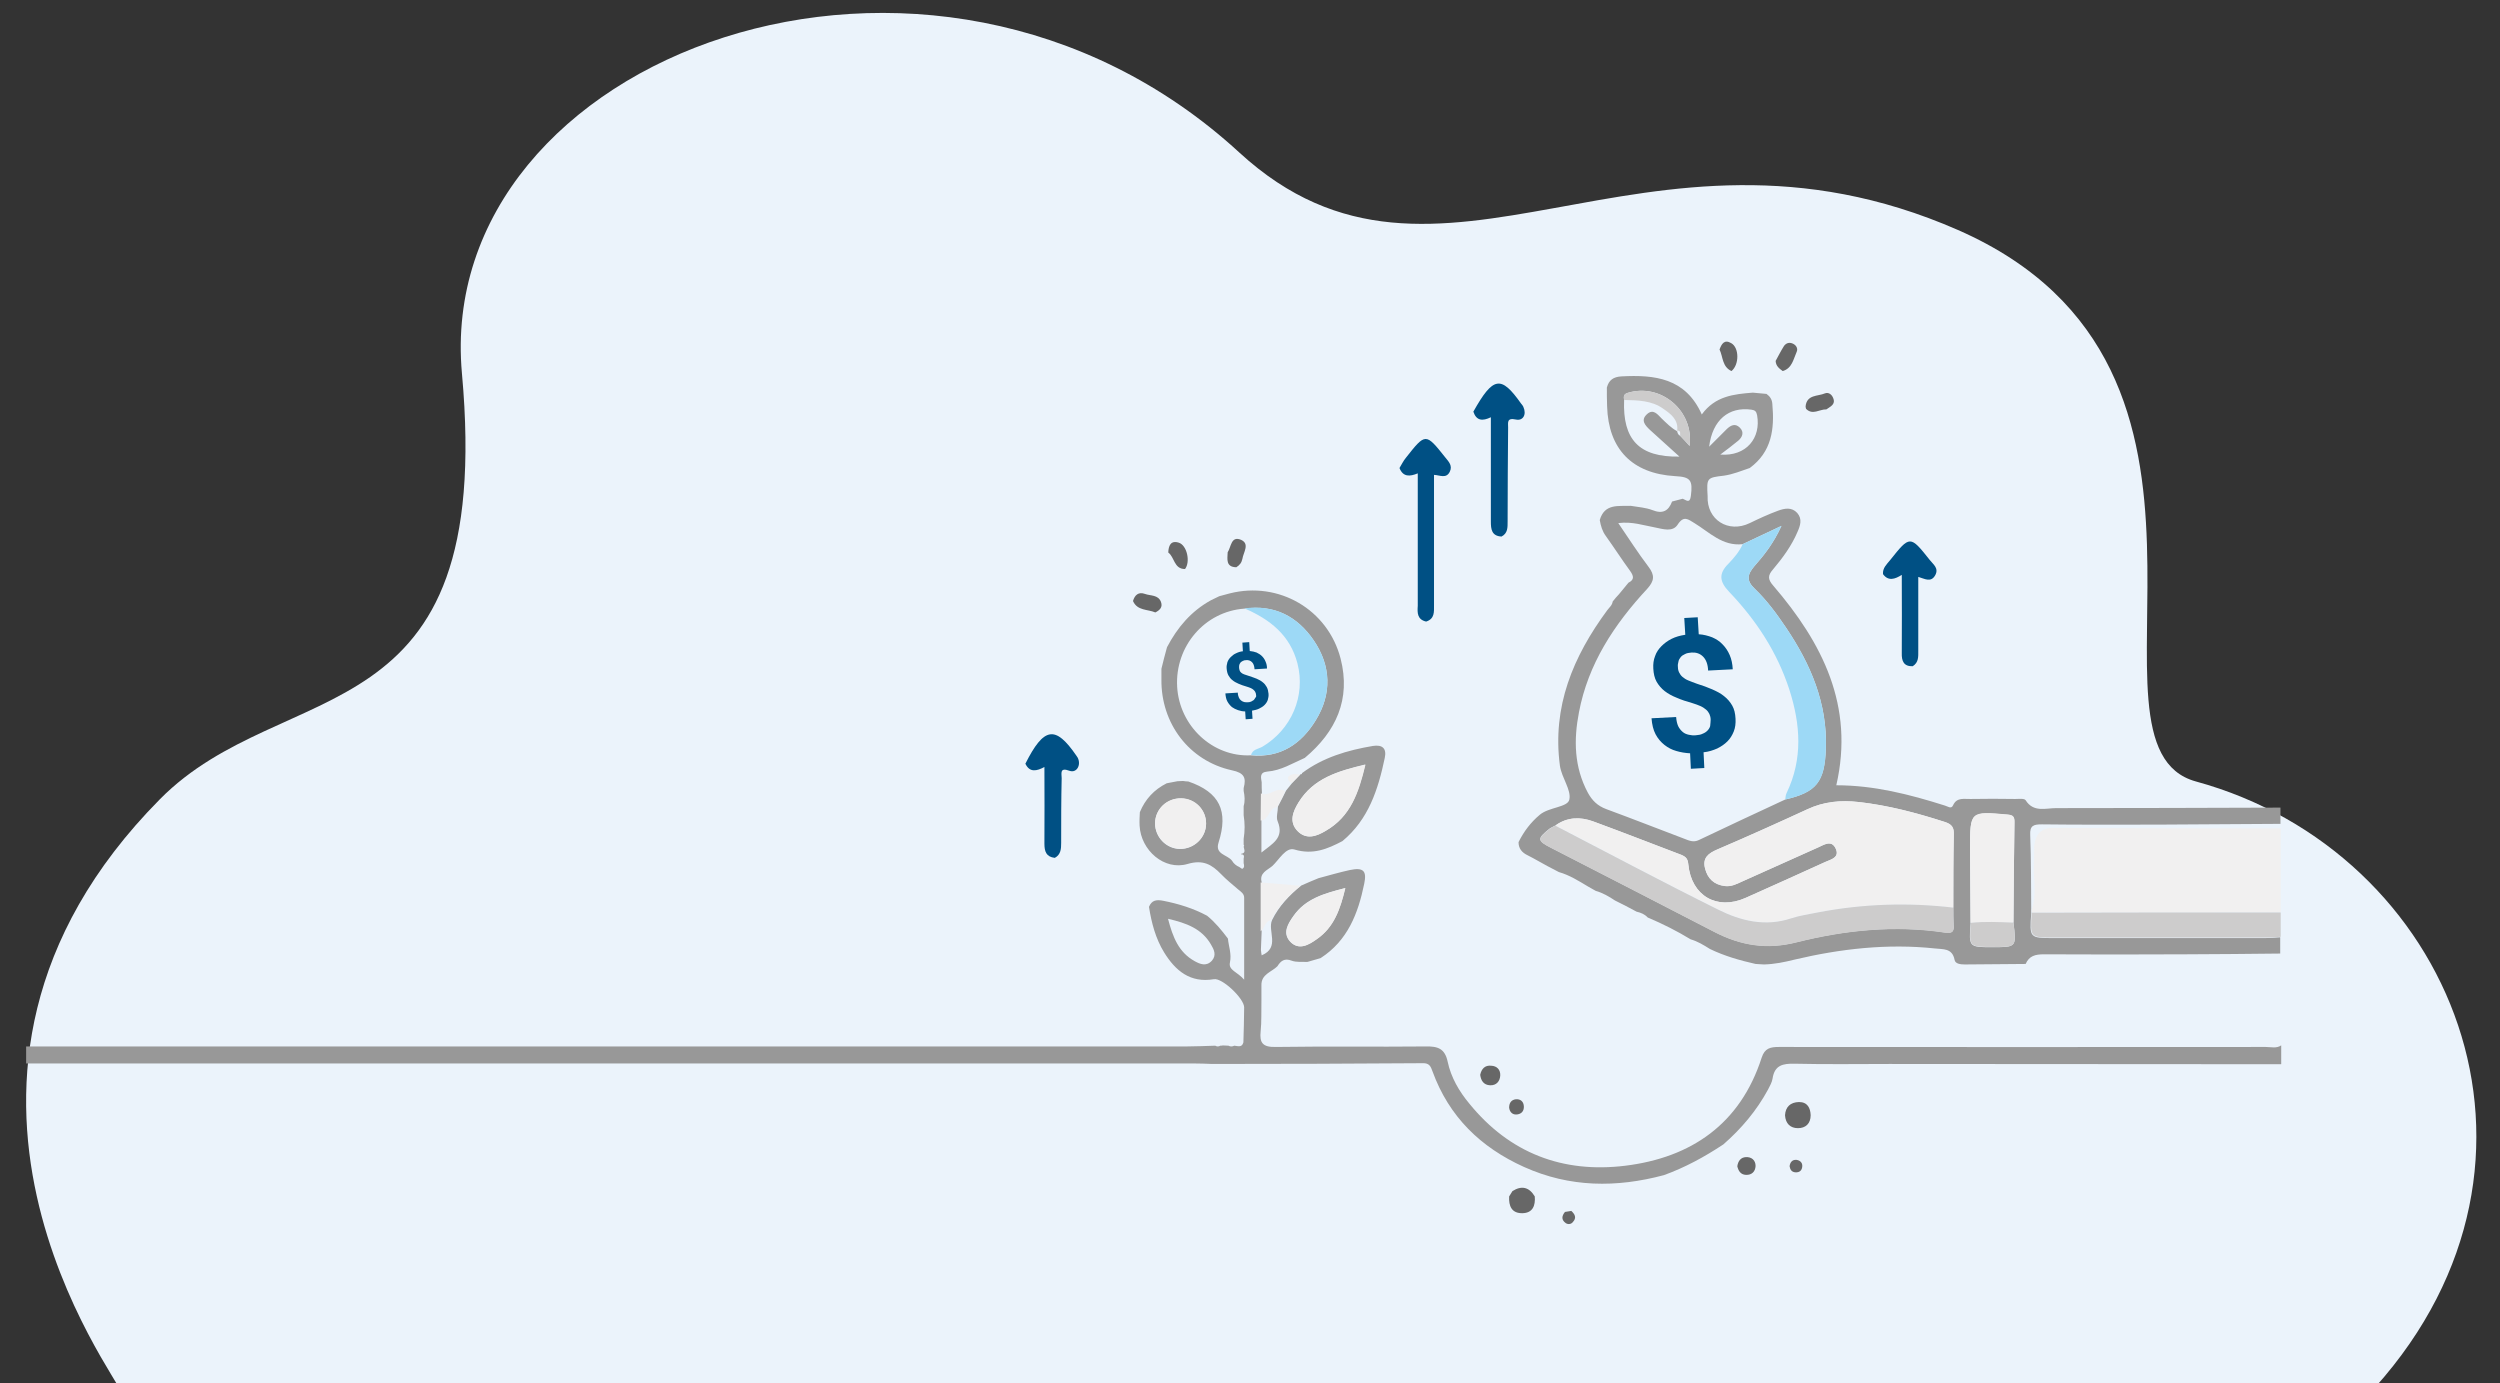 <?xml version="1.0" encoding="utf-8"?>
<!-- Generator: Adobe Illustrator 24.2.0, SVG Export Plug-In . SVG Version: 6.00 Build 0)  -->
<svg version="1.1" id="Layer_1" xmlns="http://www.w3.org/2000/svg" xmlns:xlink="http://www.w3.org/1999/xlink" x="0px" y="0px"
	 width="985px" height="545px" viewBox="0 0 985 545" style="enable-background:new 0 0 985 545;" xml:space="preserve">
<rect x="0" y="0" width="985" height="545" fill="#333333" stroke="none"/>
<style type="text/css">
	.st0{fill:#EBF3FB;}
	.st1{clip-path:url(#SVGID_2_);}
	.st2{fill-rule:evenodd;clip-rule:evenodd;fill:#989898;}
	.st3{fill-rule:evenodd;clip-rule:evenodd;fill:#F1F0F0;}
	.st4{fill-rule:evenodd;clip-rule:evenodd;fill:#CDCCCC;}
	.st5{fill-rule:evenodd;clip-rule:evenodd;fill:#005084;}
	.st6{fill-rule:evenodd;clip-rule:evenodd;fill:#676767;}
	.st7{fill-rule:evenodd;clip-rule:evenodd;fill:#9DD9F6;}
	.st8{fill:#005084;}
</style>
<g>
	<path class="st0" d="M47.4,548c0.2-4-93.2-123.1,15.6-233.1c49.1-49.7,132.2-22.8,119-167.8c-11.3-125.2,184.6-198.8,306.3-87
		C567,132.3,646.6,36,771.4,90.6c124.8,54.7,42.6,203.3,93.8,217.3c100.9,27.6,151,149,70.6,238.7L47.4,548z"/>
	<g>
		<g>
			<g>
				<defs>
					<rect id="SVGID_1_" x="10.3" y="121.6" width="888.5" height="374.7"/>
				</defs>
				<clipPath id="SVGID_2_">
					<use xlink:href="#SVGID_1_"  style="overflow:visible;"/>
				</clipPath>
				<g class="st1">
					<path class="st2" d="M655.6,463c-18.7,5-37.1,4.9-55.1-3.2c-17.1-7.7-29.6-19.8-36.1-37.7c-0.7-2-1.3-3.3-3.9-3.2
						c-27.6,0.2-55.3,0.3-82.9,0.3c-2.5-0.1-5-0.2-7.4-0.2c-175.2,0-350.4,0-525.6,0c-1.8,0-3.5,0.1-5.3,0.1c0-2.1,0-4.3,0-6.4
						c3.2-0.1,6.4-0.4,9.5-0.4c172.9,0,345.9,0,518.8,0c3.7,0,7.4-0.2,11.2-0.3c0.7,0.4,1.3,0.4,2,0c0.3,0,0.7,0,1-0.1
						c0.7,0,1.4,0.1,2.2,0.1c0.8,0.4,1.5,0.4,2.3,0c1.4,0.1,3,0.9,3.6-1.3c0.1-4.6,0.3-9.2,0.3-13.8c0-3.5-8.7-11.7-11.9-11.1
						c-9.4,1.6-15.2-3.4-19.6-10.5c-3.4-5.5-5-11.7-6-18c1.1-2.7,3-2.9,5.6-2.4c6.1,1.2,11.9,3,17.3,5.9c3.2,2.6,5.8,5.8,8.2,9
						c0.3,3.1,1.5,6,0.8,9.4c-0.7,3.1,3,3.7,5.6,6.8c0-11.7,0-22,0-32.3c0-1.6-1.3-2.4-2.4-3.3c-2.3-2-4.6-3.8-6.7-6
						c-3.7-3.8-7.1-5.8-13.2-4c-9.1,2.7-18.4-5.3-18.9-15.1c-0.1-1.8,0-3.5,0.1-5.3c2.1-5.1,5.6-8.9,10.6-11.4
						c1.4-0.3,2.8-0.5,4.2-0.8c0.7,0,1.5-0.1,2.2-0.1c0.7,0.1,1.4,0.2,2.1,0.2c12.3,4.2,15.9,11.6,11.9,24.1
						c-1.5,4.7,3.5,4.7,5.3,7.1c0.7,1.2,1.7,2,2.9,2.5c0.4,0.2,1,0.8,1.2,0.7c0.9-0.5,0.7-1.4,0.5-2.2c0-0.6,0-1.2,0-1.8
						c0.2-0.9,0.3-1.7-1-1.7v-0.2c2-0.3,1.2-1.6,1-2.8l0.2-0.4l-0.2-0.4c0-0.8,0-1.6,0-2.3c0.5-3.1,0.5-6.2,0-9.3c0-1.2,0-2.4,0-3.6
						c0.6-2,0.4-4,0-6c0-0.4,0-0.8,0-1.1c1.1-4.1,0.2-6-4.6-7c-16.9-3.7-28-18.5-27.8-35.8c0-1.4,0-2.8,0-4.2
						c0.7-2.8,1.4-5.7,2.2-8.5c4.1-7.8,9.5-14.2,17.3-18.5c1.1-0.5,2.2-1.1,3.3-1.6c1.4-0.4,2.7-0.7,4.1-1.1
						c19.3-4.9,38.7,6.3,43.7,25.7c4.1,16-1.8,28.8-14.1,39.1c-4.8,2.1-9.4,5-14.8,5.4c-3.1,0.3-2.5,2.3-2.2,4.2
						c0,1.4,0,2.8,0.1,4.3c-0.1,3.6-0.1,7.1-0.2,10.7c0,4,0,8,0,12.7c4.3-3.5,9.1-5.7,6.4-12.3c-0.7-1.6,0.1-3.8,0.1-5.8
						c1.1-2.1,2.2-4.2,3.2-6.3c0.8-1,1.7-2.1,2.5-3.1c1.1-1.1,2.2-2.3,3.3-3.4h0.4l0.1-0.4c8.3-6.2,17.9-9,27.9-10.7
						c3.8-0.6,5.5,1,4.7,4.7c-2.6,12.4-6.4,24.3-16.7,32.8c-5.9,3.1-11.6,5.5-18.9,3.3c-3.4-1-6,4-8.7,6.5c-2,1.7-5.2,2.7-4.2,6.4
						c0,6.4,0,12.8,0,19.2c-0.1,2.5-0.2,4.9-0.3,7.4c0,0.7,0.2,1.3,0.3,2.2c7.4-3.1,2.2-9.6,4.1-13.9c2.7-5.5,6.8-9.8,11.5-13.6
						c2.3-1,4.5-2,6.8-2.9c4.1-1.1,8.2-2.3,12.3-3.2c5.3-1.1,6.8,0.2,5.7,5.4c-2.4,11.7-6.5,22.4-17.2,29.3c-1.7,0.5-3.4,1-5.2,1.5
						c-2.1-0.1-4.3,0.2-6.2-0.5c-2.8-1.1-4.3,0.1-5.6,2.2c-2.3,2.3-6.4,3.1-6.3,7.5c0,2.1,0,4.3,0,6.4c-0.1,3.9,0.1,7.8-0.3,11.7
						c-0.5,4.6,0.8,6.3,5.9,6.2c19.7-0.3,39.4,0,59.1-0.2c4.8-0.1,7.6,0.8,8.7,6.1c1.3,6.1,4.5,11.6,8.5,16.4
						c15.9,19.6,36.9,27.5,61.4,24.5c26.1-3.2,45.4-16.5,53.8-42.6c1.2-3.7,3.4-4.2,6.8-4.2c63.9,0.1,127.9,0,191.8,0
						c2.1,0,4.3,0.7,6.2-0.7c0,2.5,0,5,0,7.5c-51.5,0-103-0.1-154.5-0.1c-12.4,0-24.9,0.2-37.3-0.1c-4.7-0.1-7.9,0.6-8.7,5.8
						c-0.2,1.5-1.1,3-1.8,4.4c-4.5,8.3-10.5,15.4-17.6,21.6C671.6,455.8,663.9,460,655.6,463z M518.4,283.8
						c6.4-10.4,6.1-21.4-0.8-31.5c-6.4-9.4-15.5-14.2-27.3-12.5c-15.6,1.1-27.4,14.8-26.5,30.8c0.9,15.5,14,27.7,29,27
						C504.5,298.7,512.7,293.1,518.4,283.8z M511.6,316.2c-2.2,3.6-3.8,7.6-0.4,11.2c3.5,3.6,7.6,2.1,11.2-0.1
						c9.7-5.6,12.9-15.2,15.5-26.1C527.2,303.8,517.5,306.6,511.6,316.2z M475.2,324.5c0-5.4-4.3-9.8-9.8-9.9
						c-5.7-0.1-10.3,4.3-10.3,9.9c0,5.4,4.4,9.9,9.7,10C470.5,334.6,475.2,330,475.2,324.5z M509.6,360.9c-2.2,3.1-4.4,6.7-1.3,10.1
						c3.4,3.6,7.3,1.3,10.5-1c6.8-4.7,9.3-11.9,11.2-20.1C521.8,352,514.4,354,509.6,360.9z M470.7,378.7c2.2,1.2,4.6,2.2,6.8-0.2
						c1.9-2.2,0.8-4.4-0.4-6.4c-3.6-6.2-9.6-8.4-16.9-10.1C462.1,369.3,464.4,375.2,470.7,378.7z"/>
					<path class="st2" d="M651.1,201c4,1.6,6.3,0.3,7.7-3.4c1.4-0.4,2.8-0.7,4.2-1.1c1.3,0.5,2.8,2.1,3.2-1.1
						c0.8-6.2-0.1-7.5-6.2-7.8c-16.9-1-26.3-10.6-26.8-27.5c-0.1-2.5-0.1-5-0.1-7.4c0.8-3,2.6-4.2,5.7-4.4
						c13.1-0.7,25.3,0.6,31.7,15c5.3-7.3,12.7-8,20.1-8.6c1.8,0.2,3.6,0.3,5.4,0.5c1.4,1,2.2,2.2,2.3,4c0.9,9.8-0.2,18.8-8.9,25.2
						c-3.3,1.1-6.6,2.5-10.1,3c-6.9,0.8-6.9,0.9-6.5,8.1c-0.4,9.3,8.2,14.7,16.6,10.6c3.7-1.8,7.4-3.5,11.2-4.9
						c2.5-0.9,5.3-1.5,7.5,0.9c2.1,2.4,1.2,5,0.1,7.5c-2.3,5.4-5.8,10.2-9.6,14.7c-2.1,2.4-2.2,3.9,0.1,6.5
						c19.3,22.5,32,47.3,24.8,78.6c14.9,0,28.9,3.6,42.8,8c1.1,0.3,2.5,1.5,3.2-0.1c1.5-3.3,4.4-2.4,6.9-2.5
						c5.9-0.1,11.7-0.1,17.6,0c1.4,0,3.6-0.3,4.1,0.5c3.1,4.9,7.9,3.1,12,3.1c29.5,0,59-0.1,88.4-0.2c0,2.1,0,4.3,0,6.4
						c-15.9,0.1-31.8,0.2-47.8,0.3c-15.4,0-30.8,0.1-46.2-0.1c-3.2,0-4.8,0.4-4.6,4.2c0.4,9.9,0.3,19.8,0.4,29.7c0,0.4,0,0.7,0,1.1
						c-0.7,9.8-0.7,9.8,8.9,9.8c27.8,0,55.6,0,83.4,0c1.9,0,3.9-0.2,5.8-0.3c0,2.1,0,4.3,0,6.4c-12.4,0.1-24.8,0.3-37.2,0.3
						c-18.6,0.1-37.2,0.1-55.9,0c-3.4,0-5.8,0.6-7.2,3.8c-8,0.1-16,0.1-23.9,0.2c-1.7,0-3.8-0.2-4.1-1.8c-0.9-4.8-4.7-4.1-7.7-4.5
						c-18.7-2-37.2,0.1-55.4,4.4c-4,1-7.9,1.8-12,1.9c-1.1-0.1-2.2-0.1-3.3-0.2c-6.2-1.4-12.2-3.1-18-5.9c-2.4-1.5-4.8-3-7.6-3.8
						c-5.4-3.3-11-6.1-16.9-8.6c-1.2-1.3-2.7-1.9-4.4-2.3c-2.8-1.5-5.6-3-8.5-4.4c-2.4-1.6-4.8-3-7.6-3.8c-1-0.6-2-1.1-3-1.7
						c-3.7-2.2-7.3-4.5-11.5-5.7c-1.5-0.8-3-1.6-4.6-2.4c-2.6-1.4-5.1-2.9-7.7-4.2c-2.3-1.1-3.6-2.7-3.6-5.2
						c2.1-4.2,4.8-7.8,8.4-10.8c3.6-3,10.9-2.9,11.6-5.9c0.9-3.8-3-8.6-3.7-13.4c-3.1-23.3,5.2-43,18.6-61.2c0.8-1.1,2-2,2.2-3.5
						c0.8-1,1.6-2,2.5-2.9c1.2-1.5,2.5-3,3.7-4.5c2.4-1.2,2.1-2.6,0.7-4.6c-3.3-4.5-6.3-9.2-9.6-13.8c-1.4-1.9-2-4-2.4-6.3
						c1.9-6.6,7.4-5.4,12.2-5.6C645.6,199.8,648.5,200,651.1,201z M662,171.7c1.2,1.2,2.3,2.5,3.7,4c1.8-13.9-11.4-24.9-24.4-20.9
						c-1.7,0.5-1.6,1.6-1.4,2.9c-0.6,15.4,5.8,22.5,21.8,22.2c-3.9-3.5-7.7-7-11.6-10.5c-1.9-1.8-3.8-3.8-1.2-6.2
						c2.5-2.3,4.2,0.1,5.8,1.7c1.9,1.8,3.7,3.7,6.1,5v-0.1C660.9,170.5,661.1,171.3,662,171.7z M793.7,323.8c0-2-0.6-2.6-2.7-2.8
						c-14.8-1.3-14.8-1.4-14.8,13.5c0,9.7,0.2,19.4,0.2,29.2c-0.7,9.5-0.7,9.5,8.6,9.5c9.5,0,9.5,0,8.3-9.7
						C793.4,350.3,793.5,337,793.7,323.8z M610.5,326.5c-5,4-4.9,4.7,0.8,7.6c21.4,11,42.9,22,64.3,33.1c10.3,5.3,20.6,7,32.3,4
						c19.1-4.8,38.7-6.8,58.5-3.8c2.9,0.4,3.5-0.5,3.3-2.9c-0.1-2.3-0.1-4.6-0.1-6.9c0-9.6,0-19.2,0.2-28.8c0.1-2.7-0.7-4-3.4-4.9
						c-11.2-3.6-22.4-6.6-34.1-7.9c-7-0.8-13.7-0.2-20.3,2.9c-11.7,5.4-23.5,10.7-35.4,15.8c-3.5,1.5-5.9,3.3-4.8,7.5
						c1,4,3.6,6.4,7.8,6.9c2.4,0.3,4.5-0.7,6.6-1.7c10-4.5,20-9,30.1-13.5c2.3-1,5.2-3.1,6.9,0.3c1.8,3.6-1.7,4.4-4,5.4
						c-10.5,4.8-21,9.5-31.5,14.2c-11.3,5-21.3-0.9-22.5-13.2c-0.2-2.2-0.9-3-2.8-3.8c-11.6-4.4-23.1-8.9-34.8-13.2
						c-5-1.8-10.1-1.7-14.7,1.6C612,325.7,611.2,326,610.5,326.5z M719.4,294.9c0.6-17.8-6-33.2-15.7-47.6
						c-3.7-5.5-7.6-10.8-12.3-15.3c-3.4-3.2-3-5.6-0.2-8.9c3.9-4.4,7.6-9.1,10.7-15.9c-5.9,2.8-10.6,5-15.3,7.2
						c-7.9,0.9-13.1-4.7-19-8.3c-2.5-1.5-4.2-3.1-6.6,0.6c-2,3.1-5.9,1.7-9,1.1c-4.5-0.8-8.9-2.4-14.4-1.7c4.1,6,7.8,11.8,11.9,17.2
						c2.5,3.3,2.4,5.5-0.5,8.7c-13,14-23.3,29.6-26.9,48.7c-2.1,10.8-1.9,21.5,3.5,31.6c1.7,3.1,3.8,5.2,7.3,6.5
						c10.3,3.8,20.5,7.8,30.8,11.7c1.8,0.7,3.5,1.5,5.6,0.5c11.3-5.4,22.7-10.7,34.1-16C715.7,312.1,718.9,308.1,719.4,294.9z
						 M692.3,163.6c-0.3-1.5-0.8-2-2.3-2.2c-8.8-1.2-15.3,4-16.6,14.6c2.8-2.8,4.9-4.9,7-7c1.6-1.5,3.3-2.3,5.1-0.5s1,3.7-0.6,5.1
						c-2.3,1.9-4.7,3.7-7.1,5.5C688.1,179.9,693.9,172.5,692.3,163.6z"/>
					<path class="st3" d="M800.5,358.4c0,0.4,0,0.7,0,1.1c32.7,0,65.4,0,98.1-0.1c0-11,0-22,0-33c-30,0-60-0.1-90-0.2
						c-4.6,0-6.6,2.8-7.1,6.9c-0.2,1.9,0.1,3.9-0.1,5.9C800.9,345.5,802.7,352,800.5,358.4z"/>
					<path class="st4" d="M898.6,359.5c-32.7,0-65.4,0-98.1,0.1c-0.7,9.8-0.7,9.8,8.9,9.8c27.8,0,55.6,0,83.4,0
						c1.9,0,3.9-0.2,5.8-0.3C898.6,365.9,898.6,362.7,898.6,359.5z"/>
					<path class="st5" d="M561.9,244.9c3.4-1.1,3.1-3.8,3.1-6.5c0-17,0-34,0-51.3c2.3,0.1,4.8,1.6,6.2-1.2c1.2-2.4-0.4-4-1.7-5.6
						c-7.8-9.8-7.8-9.8-15.6,0.1c-1,1.2-1.7,2.7-2.5,4c1.4,3.6,4.1,3.4,7.2,2.1c0,17.7,0,34.9,0,52.2
						C558.4,241.5,558.4,244.1,561.9,244.9z"/>
					<path class="st5" d="M591.6,211.4c2.5-1.3,2.4-3.6,2.4-5.9c0-12.4,0.1-24.7,0.2-37.1c0-1.9-0.6-3.9,3.1-3.1
						c2.7,0.6,4.3-1.9,2.9-5c-0.2-0.5-0.6-0.9-0.9-1.3c-7.9-11.2-11-10.7-18.8,3.2c1.2,3.6,3.6,3.8,6.9,2.2c0,14,0,27.6,0,41.1
						C587.4,208.5,587.7,211.2,591.6,211.4z"/>
					<path class="st5" d="M415.6,338c2.4-1.3,2.5-3.6,2.5-5.9c0-8.5,0-17,0.2-25.5c0-1.8-0.9-4.4,3.1-2.9c2.8,1,4.7-2.3,3.2-5.2
						c-0.2-0.3-0.4-0.6-0.6-0.9c-8.2-11.9-12.7-11.2-20,3.3c1.7,3.6,4.5,2.9,7.5,1.3c0,10.4,0.1,20.3,0,30.2
						C411.5,335.5,412.2,337.6,415.6,338z"/>
					<path class="st5" d="M753.6,262.5c2.4-1.5,2.2-3.8,2.2-6.1c0-9.6,0-19.1,0-29.1c2.5,0.7,5,2.4,6.7-0.7c1.5-2.8-0.9-4.3-2.2-6
						c-7.7-9.7-7.8-9.7-15.6,0.1c-1.3,1.6-3,3.1-2.8,5.5c2.1,2.9,4.7,2,7.4,0.3c0,10.6,0.1,20.7,0,30.8
						C749.2,260.5,750.1,262.6,753.6,262.5z"/>
					<path class="st6" d="M702.4,146.2c3.7-1.1,4.2-4.7,5.5-7.6c0.5-1.1,0-2.4-1.3-3.1c-1.5-0.8-2.8-0.4-3.7,0.8
						c-1.2,1.9-2.2,3.9-3.3,5.9C699.7,144.2,701,145.2,702.4,146.2z"/>
					<path class="st6" d="M719.6,161.3c1.5-1.1,3.7-1.9,2.7-4.4c-0.5-1.4-1.8-2.5-3.3-1.9c-2.8,1.2-7.1,0.4-7.6,5.1
						c0,0.3,0.1,0.7,0.2,1C714.2,163.7,716.9,161.2,719.6,161.3z"/>
					<path class="st6" d="M677.5,137.7c1.4,2.9,1,6.8,4.7,8.5c3.1-2.5,3.1-9.2-0.1-11C679.4,133.6,678.3,135.5,677.5,137.7z"/>
					<path class="st6" d="M446.4,236.8c1.7,3.9,5.8,3.2,8.8,4.5c1.8-0.9,3-2.1,2.2-4.2c-1.1-2.8-4.1-2.3-6.3-3.1
						C448.6,233.1,447.1,234.4,446.4,236.8z"/>
					<path class="st6" d="M466.9,224.2c2.2-2.8,0.8-9.4-2.5-10.4c-3.2-1-4,1.3-4.1,3.9C462.8,219.5,462.5,224.2,466.9,224.2z"/>
					<path class="st6" d="M483.7,217.6c-0.1,2.7-0.8,5.8,3.4,5.9c1.3-0.8,2.1-1.8,2.4-3.3c0.4-2.6,3-5.9-0.5-7.5
						C485,211,485.1,215.5,483.7,217.6z"/>
					<path class="st6" d="M583.2,423.5c0.3,2.3,1.4,4,3.9,4.1s3.9-1.6,4-3.9c0.1-2.2-1.3-3.7-3.5-3.8
						C585.1,419.6,583.7,421.1,583.2,423.5z"/>
					<path class="st6" d="M594.6,436.4c0.2,1.8,1.4,2.9,3.1,2.7c1.8-0.2,2.8-1.4,2.7-3.2c-0.1-1.9-1.3-2.9-3.1-2.8
						C595.5,433.3,594.6,434.5,594.6,436.4z"/>
					<path class="st6" d="M703.3,439.4c0.2,3.3,2.1,5.1,5.1,5.1s5-1.8,5-5.1c-0.1-2.8-1.2-5.2-4.6-5.2
						C705.4,434.3,703.5,436.1,703.3,439.4z"/>
					<path class="st6" d="M595.9,469.3c-0.4,0.7-0.9,1.4-1.3,2.1c-0.2,3.8,1,6.7,5.3,6.6c4-0.1,5.1-3,4.8-6.6
						C602.5,467.7,599.5,467,595.9,469.3z"/>
					<path class="st6" d="M684.5,459.5c0.4,1.8,1.3,3.3,3.4,3.4c2.3,0.1,3.7-1.3,3.8-3.5c0-2.3-1.6-3.6-3.8-3.5
						C685.9,456,684.8,457.4,684.5,459.5z"/>
					<path class="st6" d="M619.1,477.1c-0.8,0.1-1.6,0.3-2.5,0.4c-1.3,1.6-1.5,3.1,0.3,4.4c0.9,0.6,2.1,0.5,2.8-0.4
						C621.3,479.8,620.5,478.4,619.1,477.1z"/>
					<path class="st6" d="M705.1,459.5c0.2,1.3,0.8,2.3,2.3,2.4c1.7,0.1,2.6-0.8,2.7-2.4c0.1-1.4-0.9-2.3-2.2-2.5
						C706.2,456.8,705.3,457.9,705.1,459.5z"/>
					<path class="st7" d="M490.3,239.7c10,4.3,18,10.5,20.9,21.7c3.3,12.9-2.4,26-13.8,32.8c-1.6,0.9-3.9,1-4.5,3.3
						c11.6,1.2,19.8-4.4,25.5-13.7c6.4-10.4,6.1-21.4-0.8-31.5C511.2,242.9,502.1,238.1,490.3,239.7z"/>
					<path class="st3" d="M538,301.3c-10.8,2.5-20.5,5.3-26.4,14.9c-2.2,3.6-3.8,7.6-0.4,11.2c3.5,3.6,7.6,2.1,11.2-0.1
						C532.2,321.7,535.4,312.2,538,301.3z"/>
					<path class="st3" d="M464.9,334.4c5.6,0.1,10.3-4.4,10.3-10c0-5.4-4.3-9.8-9.8-9.9c-5.7-0.1-10.3,4.3-10.3,9.9
						C455.2,329.8,459.6,334.3,464.9,334.4z"/>
					<path class="st3" d="M530.1,349.9c-8.2,2.1-15.6,4.2-20.4,11c-2.2,3.1-4.4,6.7-1.3,10.1c3.4,3.6,7.3,1.3,10.5-1
						C525.7,365.3,528.1,358.1,530.1,349.9z"/>
					<path class="st3" d="M512.4,349c-5.2-0.4-10.4-0.9-15.7-1.3c0,6.4,0,12.8,0,19.2c1.7-1.1,1.6-4,4.1-4.3
						C503.6,357.1,507.7,352.8,512.4,349z"/>
					<path class="st3" d="M496.7,323.3c3.5-0.2,3.1-5.1,6.5-5.3c1.1-2.1,2.2-4.2,3.2-6.3c-3.4-2-6.2,2.4-9.6,0.9
						C496.8,316.1,496.7,319.7,496.7,323.3z"/>
					<path class="st3" d="M507.4,306.3c0.1,1,0.5,1.8,1.5,2.3c1.1-1.1,2.2-2.3,3.3-3.4C510.5,305,508.7,304.6,507.4,306.3z"/>
					<path class="st3" d="M769.6,357.6c0-9.6,0-19.2,0.2-28.8c0.1-2.7-0.7-4-3.4-4.9c-11.2-3.6-22.4-6.6-34.1-7.9
						c-7-0.8-13.7-0.2-20.3,2.9c-11.7,5.4-23.5,10.7-35.4,15.8c-3.5,1.5-5.9,3.3-4.8,7.5c1,4,3.6,6.4,7.8,6.9
						c2.4,0.3,4.5-0.7,6.6-1.7c10-4.5,20-9,30.1-13.5c2.3-1,5.2-3.1,6.9,0.3c1.8,3.6-1.7,4.4-4,5.4c-10.5,4.8-21,9.5-31.5,14.2
						c-11.3,5-21.3-0.9-22.5-13.2c-0.2-2.2-0.9-3-2.8-3.8c-11.6-4.4-23.1-8.9-34.8-13.2c-5-1.8-10.1-1.7-14.7,1.6
						c21.4,11.1,42.6,22.4,64.2,33.1c9,4.5,18.6,6.8,28.8,3.4c3.3-1.1,6.9-1.6,10.4-2.3C733.8,356.1,751.7,355.5,769.6,357.6z"/>
					<path class="st4" d="M769.6,357.6c-17.9-2.1-35.7-1.5-53.4,1.9c-3.5,0.7-7,1.2-10.4,2.3c-10.2,3.4-19.8,1.1-28.8-3.4
						c-21.6-10.7-42.8-22-64.2-33.1c-0.8,0.4-1.6,0.8-2.3,1.3c-5,4-4.9,4.7,0.8,7.6c21.4,11,42.9,22,64.3,33.1
						c10.3,5.3,20.6,7,32.3,4c19.1-4.8,38.7-6.8,58.5-3.8c2.9,0.4,3.5-0.5,3.3-2.9C769.6,362.2,769.6,359.9,769.6,357.6z"/>
					<path class="st7" d="M686.6,214.4c-1.3,3-3.4,5.4-5.6,7.7c-3.9,3.9-3.6,7,0.3,11.1c10.6,11.1,18.9,23.7,23.7,38.5
						c4.4,13.7,5.4,27.3-1.1,40.8c-0.4,0.8-0.4,1.7-0.5,2.5c12.3-2.8,15.6-6.9,16-20.1c0.6-17.8-6-33.2-15.7-47.6
						c-3.7-5.5-7.6-10.8-12.3-15.3c-3.4-3.2-3-5.6-0.2-8.9c3.9-4.4,7.6-9.1,10.7-15.9C696,210,691.3,212.2,686.6,214.4z"/>
					<path class="st3" d="M793.3,363.5c0.1-13.3,0.2-26.5,0.4-39.8c0-2-0.6-2.6-2.7-2.8c-14.8-1.3-14.8-1.4-14.8,13.5
						c0,9.7,0.2,19.4,0.2,29.2C782,363,787.7,363.3,793.3,363.5z"/>
					<path class="st4" d="M793.3,363.5c-5.6-0.2-11.2-0.5-16.8,0.1c-0.7,9.5-0.7,9.5,8.6,9.5C794.5,373.2,794.5,373.2,793.3,363.5z"
						/>
					<path class="st4" d="M639.9,157.6c5.4,0.1,11,0.2,15.5,3.5c2.9,2,6,4.3,5.4,8.7v-0.1c1.7-0.1,1,1.2,1.2,2
						c1.2,1.2,2.3,2.5,3.7,4c1.8-13.9-11.4-24.9-24.4-20.9C639.6,155.3,639.7,156.3,639.9,157.6z"/>
				</g>
			</g>
		</g>
	</g>
	<g>
		<path class="st8" d="M674,283.6c0-0.9-0.2-1.6-0.5-2.3c-0.3-0.6-0.7-1.2-1.3-1.7s-1.3-1-2.2-1.4s-2-0.8-3.3-1.2
			c-2.2-0.6-4.3-1.3-6.1-2.1c-1.8-0.7-3.4-1.6-4.7-2.6s-2.4-2.3-3.2-3.7c-0.8-1.4-1.2-3.2-1.3-5.2c-0.1-1.8,0.1-3.4,0.7-4.9
			c0.5-1.5,1.4-2.8,2.5-3.9s2.4-2.1,4-2.9s3.4-1.3,5.4-1.6l-0.4-6.6l5.3-0.3l0.4,6.7c1.9,0.1,3.7,0.6,5.3,1.2c1.6,0.7,3,1.6,4.1,2.8
			c1.2,1.2,2.1,2.6,2.8,4.2s1.1,3.5,1.2,5.6l-9.7,0.5c-0.1-2.5-0.8-4.3-2-5.5s-2.7-1.7-4.5-1.6c-1,0.1-1.9,0.2-2.6,0.6
			c-0.7,0.3-1.3,0.7-1.7,1.2s-0.8,1.1-0.9,1.8c-0.2,0.7-0.3,1.4-0.2,2.2c0,0.8,0.2,1.5,0.5,2.1s0.7,1.2,1.3,1.7s1.3,1,2.3,1.4
			c0.9,0.4,2.1,0.8,3.4,1.3c2.2,0.7,4.2,1.4,6,2.2c1.8,0.8,3.4,1.6,4.7,2.7c1.3,1,2.4,2.3,3.2,3.7c0.8,1.4,1.2,3.1,1.3,5.2
			c0.1,1.8-0.1,3.5-0.7,5c-0.6,1.5-1.4,2.8-2.5,3.9s-2.4,2-4,2.8c-1.6,0.7-3.4,1.3-5.4,1.5l0.3,6.2l-5.3,0.3l-0.3-6.1
			c-1.9-0.1-3.7-0.4-5.4-0.9c-1.8-0.5-3.3-1.3-4.7-2.4s-2.6-2.5-3.5-4.2s-1.4-3.8-1.6-6.3l9.7-0.5c0.1,1.5,0.4,2.7,0.8,3.6
			c0.5,1,1.1,1.7,1.8,2.3c0.7,0.6,1.5,0.9,2.4,1.1s1.8,0.3,2.7,0.2c1-0.1,2-0.2,2.7-0.6c0.8-0.3,1.4-0.7,1.9-1.2s0.9-1.1,1.1-1.8
			C673.9,285,674,284.3,674,283.6z"/>
	</g>
	<g>
		<path class="st8" d="M494.9,273.9c0-0.4-0.1-0.8-0.3-1.2c-0.1-0.3-0.4-0.6-0.7-0.9c-0.3-0.3-0.7-0.5-1.1-0.7
			c-0.5-0.2-1-0.4-1.7-0.6c-1.1-0.3-2.2-0.7-3.1-1.1s-1.7-0.8-2.4-1.4c-0.7-0.5-1.2-1.2-1.6-1.9c-0.4-0.7-0.6-1.6-0.7-2.7
			c-0.1-0.9,0.1-1.7,0.3-2.5c0.3-0.8,0.7-1.4,1.3-2c0.6-0.6,1.2-1.1,2.1-1.5c0.8-0.4,1.7-0.7,2.7-0.8l-0.2-3.4l2.7-0.2l0.2,3.5
			c1,0.1,1.9,0.3,2.7,0.6c0.8,0.4,1.5,0.8,2.1,1.4s1.1,1.3,1.4,2.1c0.4,0.8,0.6,1.8,0.6,2.8l-4.9,0.3c-0.1-1.3-0.4-2.2-1-2.8
			c-0.6-0.6-1.4-0.9-2.3-0.8c-0.5,0-1,0.1-1.3,0.3c-0.4,0.2-0.7,0.4-0.9,0.6c-0.2,0.3-0.4,0.6-0.5,0.9s-0.1,0.7-0.1,1.1
			s0.1,0.7,0.2,1.1s0.3,0.6,0.6,0.9c0.3,0.3,0.7,0.5,1.2,0.7s1.1,0.4,1.8,0.6c1.1,0.4,2.2,0.7,3.1,1.1s1.7,0.8,2.4,1.4
			c0.7,0.5,1.2,1.2,1.6,1.9c0.4,0.7,0.6,1.6,0.7,2.6c0.1,0.9-0.1,1.8-0.3,2.5c-0.3,0.8-0.7,1.4-1.3,2c-0.6,0.6-1.3,1-2.1,1.4
			c-0.8,0.4-1.7,0.6-2.8,0.8l0.2,3.2l-2.7,0.2l-0.2-3.1c-1,0-1.9-0.2-2.8-0.5s-1.7-0.7-2.4-1.2c-0.7-0.6-1.3-1.3-1.8-2.2
			c-0.5-0.9-0.7-2-0.8-3.2l4.9-0.3c0,0.8,0.2,1.4,0.4,1.9c0.2,0.5,0.5,0.9,0.9,1.2c0.4,0.3,0.8,0.5,1.2,0.6s0.9,0.1,1.4,0.1
			s1-0.1,1.4-0.3c0.4-0.2,0.7-0.4,1-0.6c0.3-0.3,0.4-0.6,0.6-0.9C494.9,274.7,495,274.3,494.9,273.9z"/>
	</g>
</g>
</svg>
